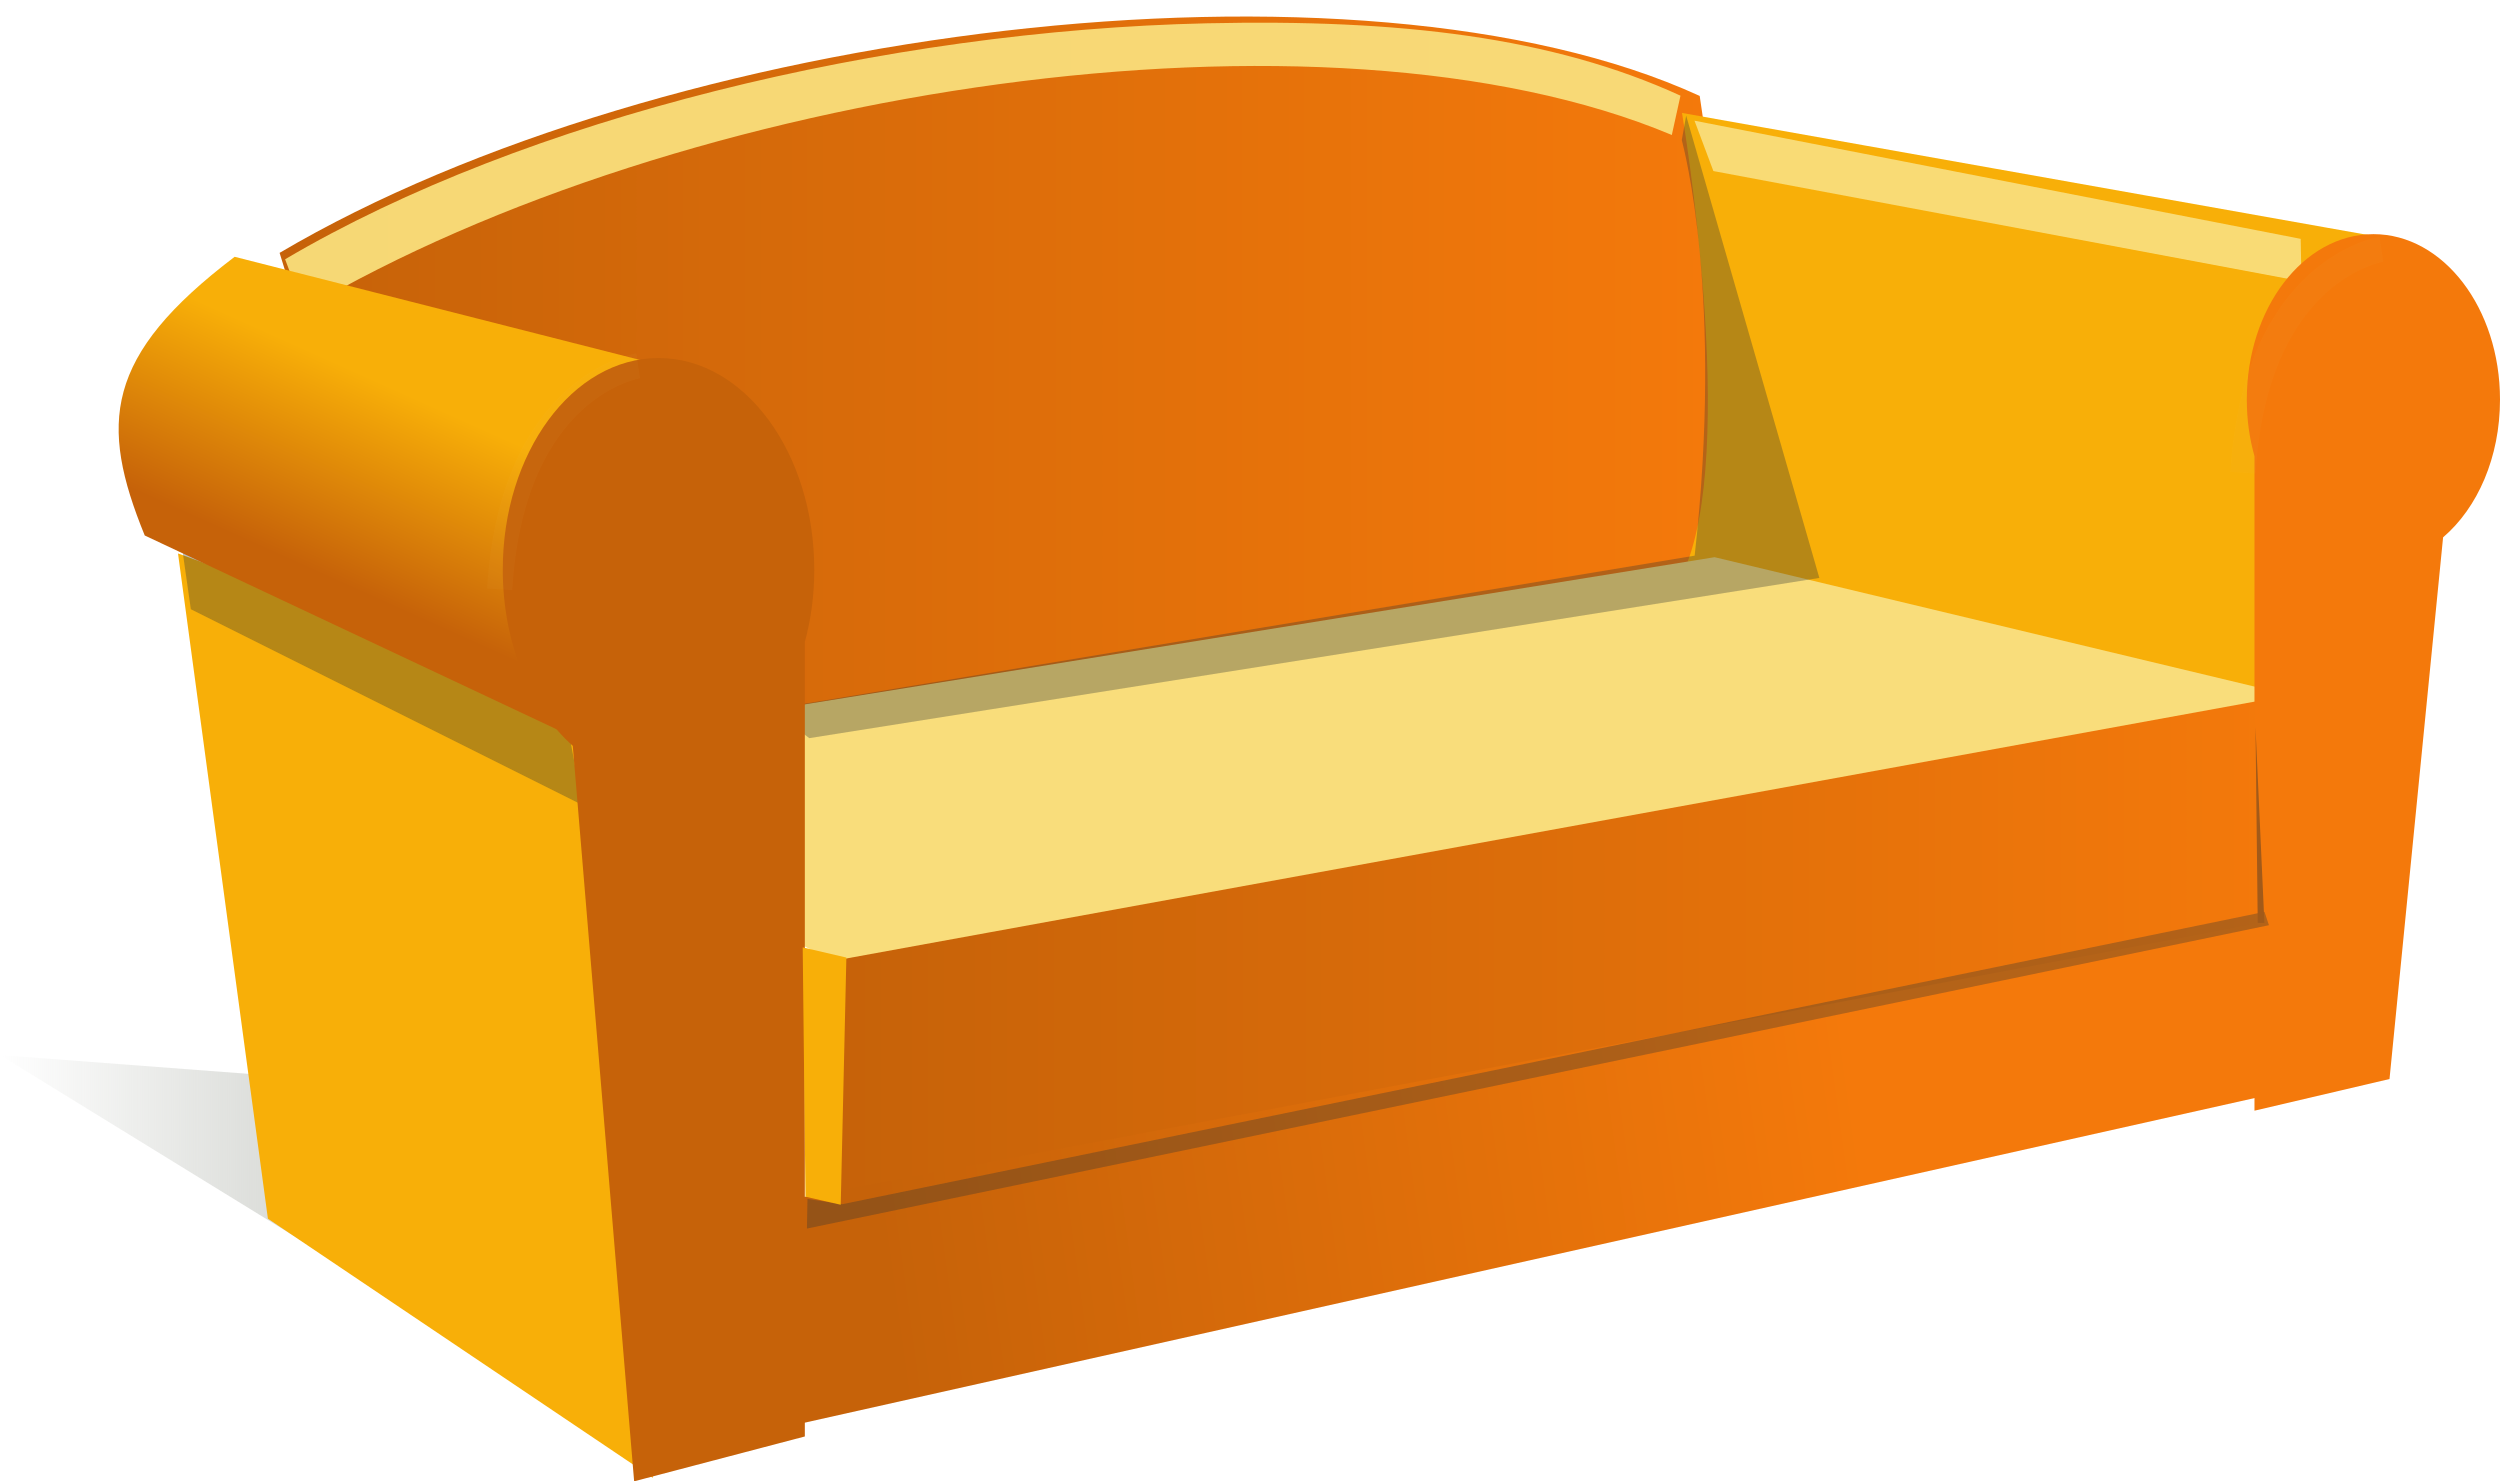 <?xml version="1.0" encoding="UTF-8"?>
<svg version="1.1" viewBox="0 0 250 148.13" xmlns="http://www.w3.org/2000/svg" xmlns:xlink="http://www.w3.org/1999/xlink">
<defs>
<linearGradient id="a">
<stop stop-color="#c66209" offset="0"/>
<stop stop-color="#f4790b" offset="1"/>
</linearGradient>
<linearGradient id="h" x1="287" x2="326" y1="175.86" y2="170.49" gradientTransform="matrix(2.517 0 0 2.517 -610.95 -315.33)" gradientUnits="userSpaceOnUse" xlink:href="#a"/>
<linearGradient id="g" x1="284.64" x2="342.14" y1="161.08" y2="161.08" gradientTransform="matrix(2.517 0 0 2.517 -610.32 -311.55)" gradientUnits="userSpaceOnUse" xlink:href="#a"/>
<linearGradient id="f" x1="266.25" x2="263" y1="138.86" y2="146.08" gradientTransform="matrix(2.517 0 0 2.517 -610.95 -315.33)" gradientUnits="userSpaceOnUse">
<stop stop-color="#f8af08" offset="0"/>
<stop stop-color="#c66209" offset="1"/>
</linearGradient>
<filter id="c" color-interpolation-filters="sRGB">
<feGaussianBlur stdDeviation="0.377"/>
</filter>
<linearGradient id="e" x1="262.86" x2="319.64" y1="139.73" y2="139.73" gradientTransform="matrix(2.517 0 0 2.517 -610.95 -315.33)" gradientUnits="userSpaceOnUse" xlink:href="#a"/>
<linearGradient id="d" x1="273.75" x2="252.75" y1="170.36" y2="170.36" gradientTransform="matrix(2.517 0 0 2.517 -613.46 -316.59)" gradientUnits="userSpaceOnUse">
<stop stop-color="#babdb6" offset="0"/>
<stop stop-color="#babdb6" stop-opacity="0" offset="1"/>
</linearGradient>
<filter id="b" x="-.157" y="-.097" width="1.314" height="1.194" color-interpolation-filters="sRGB">
<feGaussianBlur stdDeviation="0.359"/>
</filter>
</defs>
<g transform="translate(-22.75 3.337)">
<path d="m192.72 6.256 7.16 48.799-132.99 19.411-16.181-52.516c38.386-22.655 107.85-31.357 142.01-15.694z" fill="url(#e)"/>
<path d="m55.473 122.31-32.723-20.14 74.886 5.664-42.163 14.474z" fill="url(#d)"/>
<path d="m190.95 7.958s5.803 34.158 0.018 46.173l62.91 13.07 12.16-43.894-5.67-2.999-69.42-12.35z" fill="#f8af08"/>
<path d="m102.51 67.215 91.697-14.833 58.704 14.069-145.55 27.037-4.59-2.425-0.257-23.848z" fill="#f9dd7b"/>
<path d="m40.55 52.009 8.99 66.521 38.502 25.92-5.394-77.158-42.098-15.283z" fill="#f8af08"/>
<path d="m106.18 121.33 144.73-31.461-0.9-23.374-142.93 26.071-0.9 28.764z" fill="url(#g)"/>
<path d="m102.06 116.56-0.112 22.654 150.58-33.712-0.899-17.081-149.57 28.138z" fill="url(#h)"/>
<path d="m40.944 51.357 38.713 18.689 1.335 7.12-39.158-19.579-0.89-6.23z" fill="#2e3436" opacity=".327"/>
<path d="m190.93 10.676c0.223 0.89 4.178 15.743 1.286 41.552l-92.297 15.355 3.757 2.895 101.01-16.021-13.32-46.228-0.44 2.447z" fill="#2e3436" opacity=".327"/>
<path transform="matrix(2.517 0 0 2.517 -610.95 -315.33)" d="m299.72 124.88c-12.739 0.285-27.094 3.75-36.625 9.375l0.75 2c14.988-8.846 40.54-12.728 54.344-6.938l0.344-1.562c-5.089-2.333-11.169-3.046-18.812-2.875h-5e-5z" fill="#f9dd7b" filter="url(#c)" opacity=".974"/>
<path d="m46.214 22.342c-13.066 9.919-13.545 16.692-8.99 27.869l44.32 20.856 9.889-37.218-45.219-11.507z" fill="url(#f)"/>
<path d="m88.601 32.466c-8.617 0-15.575 9.499-15.575 21.16 0 7.385 2.757 13.847 7.001 17.62l6.136 73.548 17.07-4.484v-79.448c0.619-2.274 0.944-4.672 0.944-7.237 0-11.661-6.958-21.16-15.575-21.16z" fill="#c66209"/>
<path transform="matrix(2.517 0 0 2.517 -610.95 -315.33)" d="m319.09 128.75 0.75 2 23.365 4.382-0.031-1.688-24.084-4.694z" fill="#f9dd7b" filter="url(#c)" opacity=".974"/>
<path d="m260.09 20.077c7.004 0 12.66 7.427 12.66 16.544 0 5.774-2.241 10.826-5.691 13.776l-5.358 54.167-13.504 3.167v-65.452c-0.503-1.778-0.767-3.653-0.767-5.658 0-9.117 5.656-16.544 12.66-16.544z" fill="#f4790b"/>
<path d="m103.5 116.56 3.498 0.518 142.2-29.23 0.445 1.335-146.2 30.335 0.054-2.958h-1.2e-4z" fill="#2e3436" opacity=".327"/>
<path d="m103.02 91.401 4.367 1.017-0.564 24.722-3.526-0.809-0.276-24.93h-7e-5z" fill="#f8af08"/>
<path d="m248.3 69.378 0.223 19.579h0.667l-0.89-19.579z" fill="#a25a19"/>
<path transform="matrix(2.517 0 0 2.517 -610.95 -315.33)" d="m277.12 138.49s-5 0.75-5.5 8.875" fill="none" filter="url(#b)" opacity=".207" stroke="#f2c766" stroke-width="1px"/>
<path transform="matrix(2.517 0 0 2.517 -610.95 -315.33)" d="m346.38 133.86s-5 0.75-5.5 8.875" fill="none" filter="url(#b)" opacity=".207" stroke="#f2c766" stroke-width="1px"/>
</g>
</svg>
